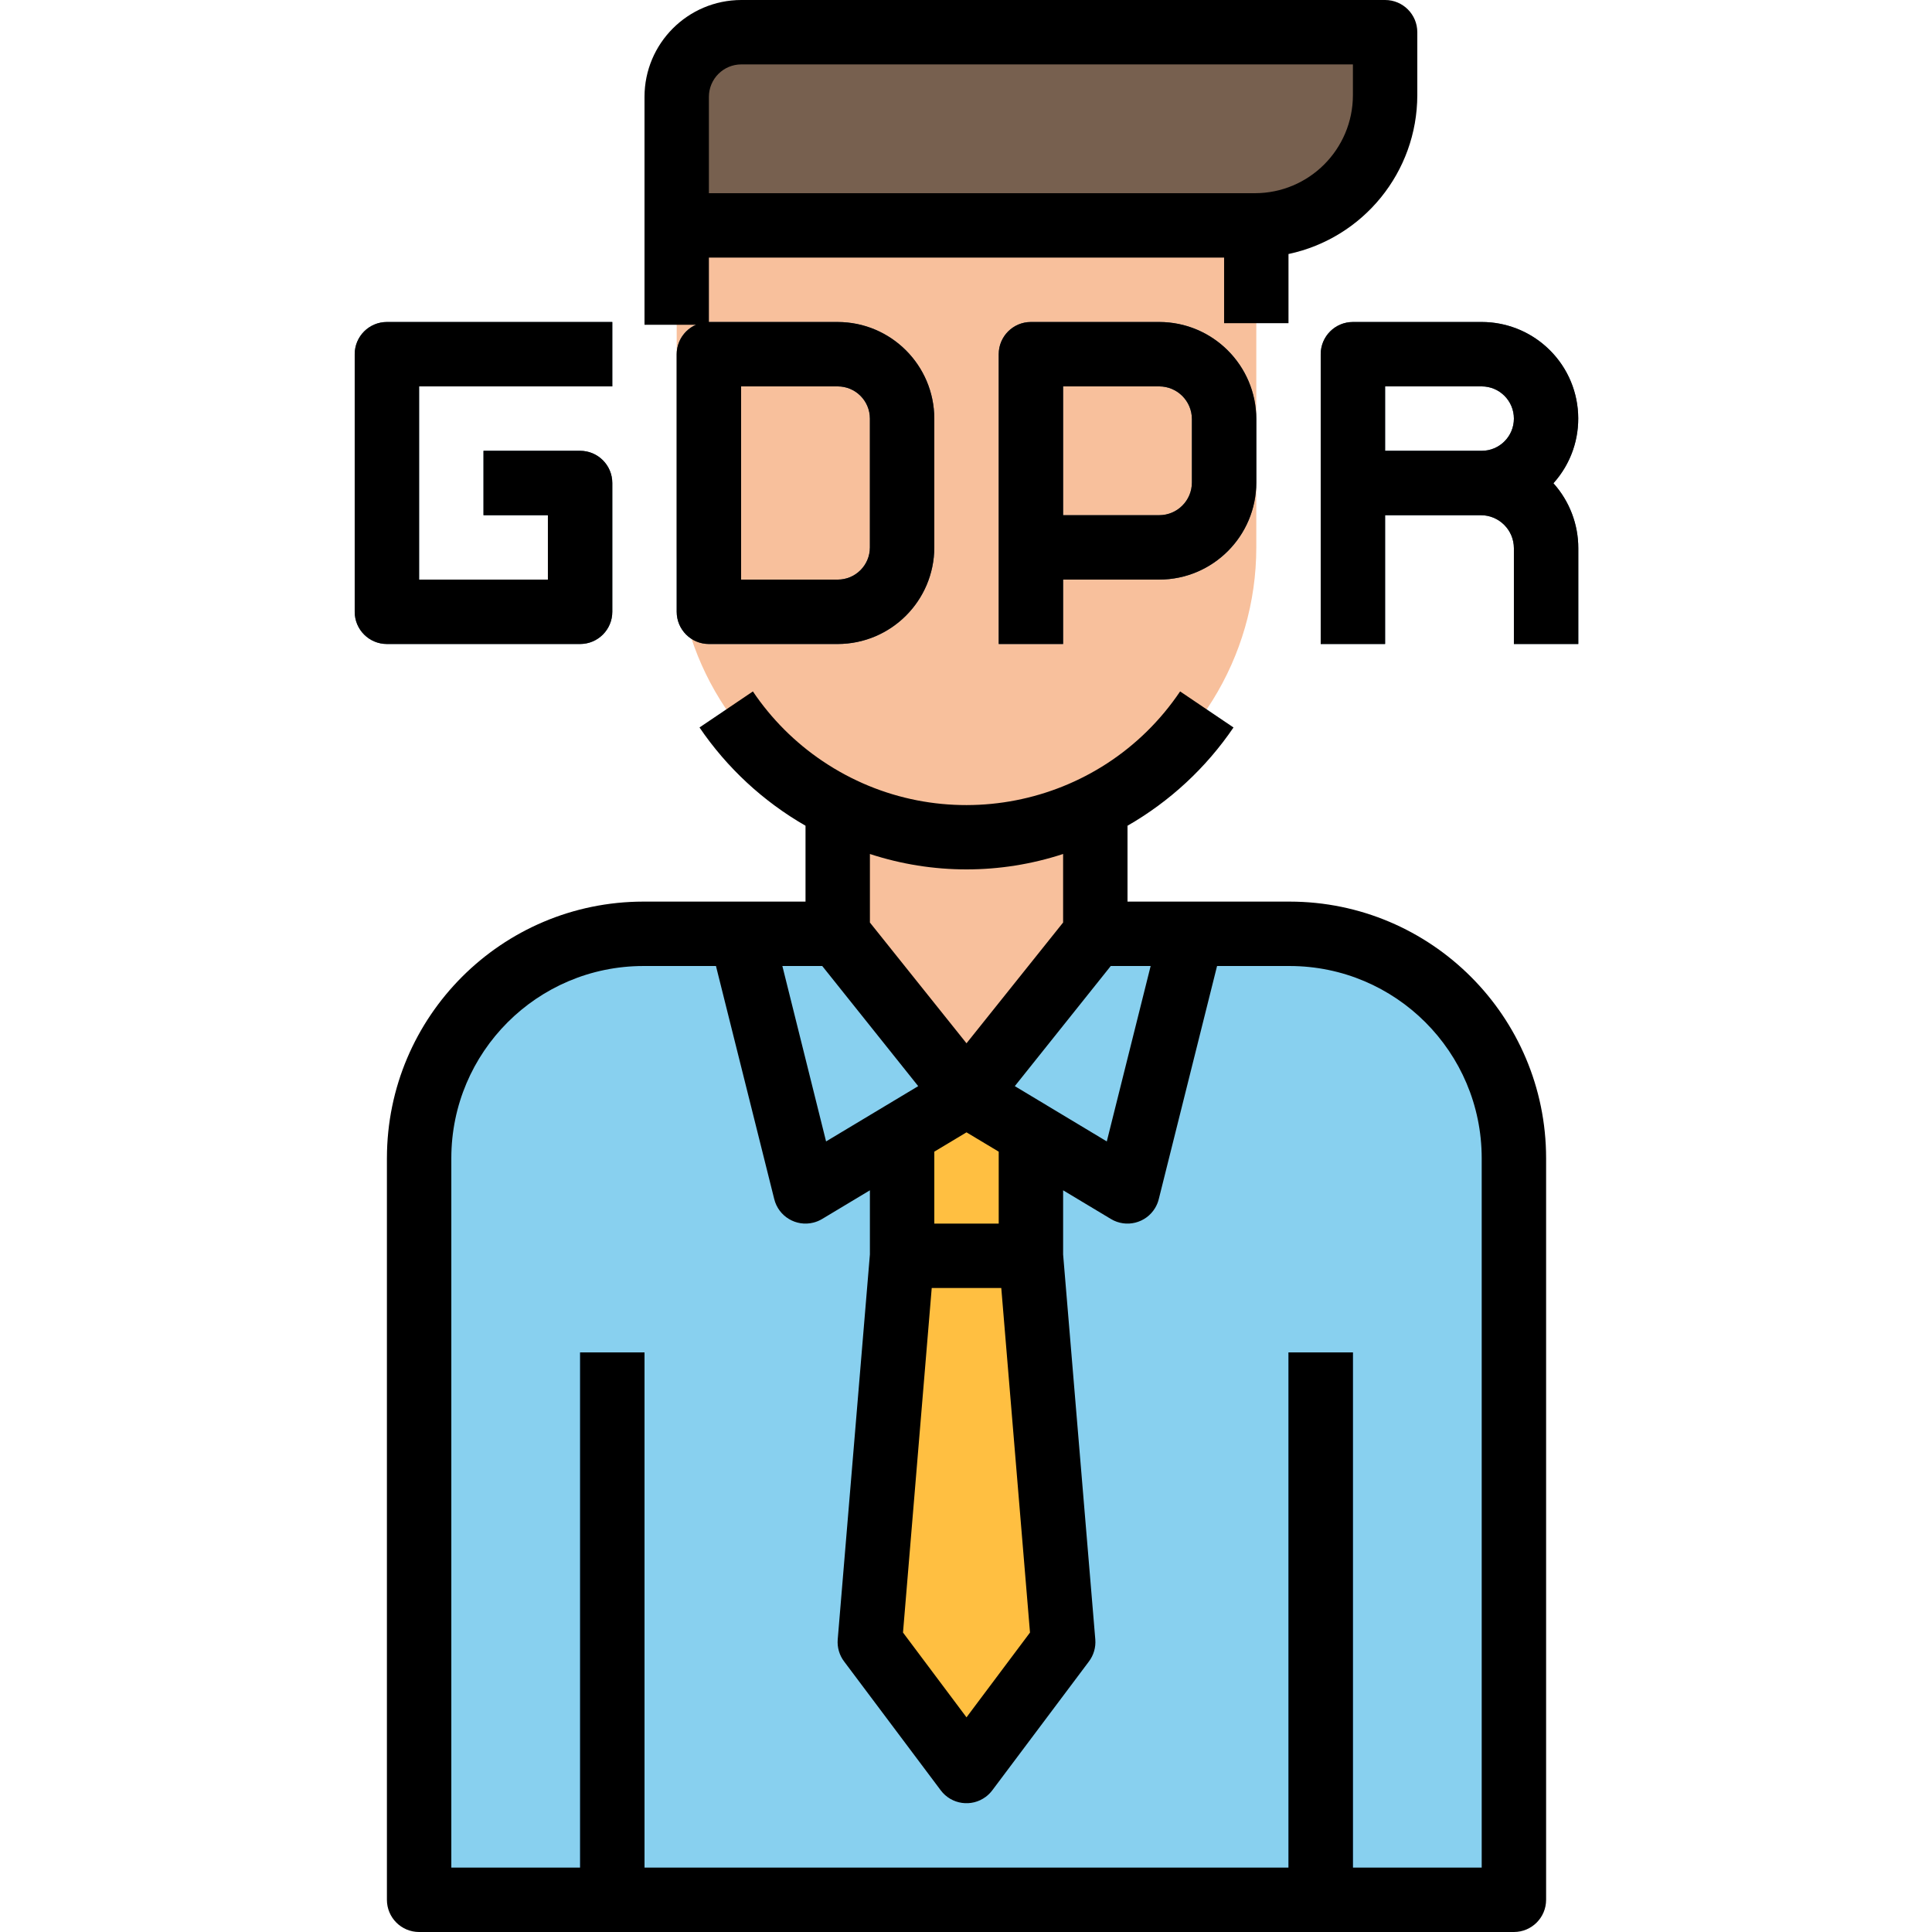<svg height="512pt" viewBox="-94 0 512 512" width="512pt" xmlns="http://www.w3.org/2000/svg"><path d="m76.484 247.465h171.297c32.816 0 59.418 26.605 59.418 59.418v196.582h-290.133v-196.582c0-32.812 26.602-59.418 59.418-59.418zm0 0" fill="#88d0ef"/><path d="m85.332 51.199v93.867c.008 29.152 16.543 55.781 42.668 68.719v76.348h68.266v-76.348c26.125-12.938 42.66-39.566 42.668-68.719v-93.867zm0 0" fill="#f8c09c"/><g fill="#3a5565"><path d="m59.734 170.668h-51.199c-4.715 0-8.535-3.82-8.535-8.535v-68.266c0-4.715 3.82-8.535 8.535-8.535h59.73v17.066h-51.199v51.203h34.133v-17.07h-17.066v-17.066h25.602c4.711 0 8.531 3.82 8.531 8.535v34.133c0 4.715-3.82 8.535-8.531 8.535zm0 0"/><path d="m128 170.668h-34.133c-4.715 0-8.535-3.82-8.535-8.535v-68.266c0-4.715 3.82-8.535 8.535-8.535h34.133c14.125.027 25.57 11.473 25.598 25.602v34.133c-.027 14.129-11.473 25.57-25.598 25.602zm-25.602-17.066h25.602c4.711 0 8.531-3.82 8.531-8.535v-34.133c0-4.715-3.82-8.535-8.531-8.535h-25.602zm0 0"/><path d="m187.734 170.668h-17.066v-76.801c0-4.715 3.82-8.535 8.531-8.535h34.008c14.199.02 25.707 11.527 25.727 25.73v16.809c-.02 14.203-11.527 25.711-25.727 25.727h-25.473zm0-34.137h25.473c4.781-.004 8.656-3.879 8.66-8.66v-16.809c-.004-4.781-3.879-8.656-8.66-8.664h-25.473zm0 0"/><path d="m324.266 170.668h-17.066v-25.379c-.004-4.832-3.922-8.75-8.754-8.754h-25.379v34.133h-17.066v-76.801c0-4.715 3.82-8.535 8.535-8.535h34.133c14.137.012 25.59 11.48 25.582 25.617-.004 6.324-2.348 12.422-6.578 17.117 4.25 4.727 6.602 10.863 6.594 17.223zm-51.199-51.199h25.602c4.711 0 8.531-3.82 8.531-8.535s-3.82-8.535-8.531-8.535h-25.602zm0 0"/></g><path d="m179.199 332.801v-42.668h-34.133v42.668l-8.535 102.398 25.602 34.133 25.602-34.133zm0 0" fill="#ffbf41"/><path d="m59.734 358.398h17.066v145.066h-17.066zm0 0" fill="#2276bb"/><path d="m247.465 358.398h17.07v145.066h-17.07zm0 0" fill="#2276bb"/><path d="m102.461 8.535h170.605v16.699c0 19.055-15.445 34.5-34.5 34.5h-153.234v-34.074c0-9.461 7.668-17.125 17.129-17.125zm0 0" fill="#77604f"/><path d="m162.133 290.133-42.664 25.602-17.07-68.27h25.602zm0 0" fill="#88d0ef"/><path d="m162.133 290.133 42.668 25.602 17.066-68.27h-25.602zm0 0" fill="#88d0ef"/><path d="m0 93.867v68.266c0 4.715 3.82 8.535 8.535 8.535h51.199c4.711 0 8.531-3.82 8.531-8.535v-34.133c0-4.711-3.82-8.531-8.531-8.531h-25.602v17.066h17.066v17.066h-34.133v-51.199h51.199v-17.07h-59.73c-4.715 0-8.535 3.82-8.535 8.535zm0 0"/><path d="m179.199 85.332c-4.711 0-8.531 3.82-8.531 8.535v76.801h17.066v-17.07h25.473c14.199-.016 25.707-11.523 25.727-25.727v-16.809c-.02-14.203-11.527-25.711-25.727-25.73zm42.668 25.73v16.809c-.004 4.781-3.879 8.656-8.66 8.66h-25.473v-34.133h25.473c4.781.008 8.656 3.883 8.66 8.664zm0 0"/><path d="m298.668 85.332h-34.133c-4.715 0-8.535 3.82-8.535 8.535v76.801h17.066v-34.137h25.379c4.832.008 8.75 3.922 8.754 8.758v25.379h17.066v-25.379c.008-6.359-2.344-12.496-6.594-17.223 9.461-10.504 8.617-26.691-1.887-36.152-4.699-4.234-10.797-6.578-17.117-6.582zm0 34.137h-25.602v-17.07h25.602c4.711 0 8.531 3.82 8.531 8.535 0 4.711-3.82 8.535-8.531 8.535zm0 0"/><path d="m8.535 306.883v196.582c0 4.715 3.82 8.535 8.531 8.535h290.133c4.715 0 8.535-3.82 8.535-8.535v-196.582c-.043-37.508-30.441-67.906-67.953-67.949h-42.98v-20.105c11.215-6.441 20.82-15.344 28.09-26.043l-14.148-9.551c-21.07 31.266-63.496 39.531-94.762 18.457-7.281-4.906-13.551-11.172-18.457-18.457l-14.148 9.551c7.27 10.695 16.875 19.602 28.094 26.043v20.105h-42.984c-37.512.043-67.91 30.441-67.949 67.949zm202.398-50.883-11.621 46.488-24.379-14.652 25.43-31.836zm-39.586 85.332 7.613 91.309-16.828 22.469-16.828-22.469 7.613-91.309zm-17.746-17.066v-19.062l8.531-5.121 8.535 5.121v19.062zm-17.07-97.953c16.633 5.449 34.57 5.449 51.203 0v18.16l-25.602 32.008-25.598-32v-18.168zm-12.629 29.688 25.43 31.836-24.414 14.652-11.586-46.488zm-12.715 61.797c1.145 4.574 5.777 7.355 10.348 6.211.82-.203 1.602-.527 2.328-.961l12.668-7.605v17l-8.531 102.051c-.164 2.086.441 4.16 1.707 5.828l25.598 34.133c2.828 3.77 8.176 4.535 11.949 1.707.645-.484 1.219-1.059 1.707-1.707l25.598-34.133c1.266-1.668 1.871-3.742 1.707-5.828l-8.531-102.051v-17l12.672 7.605c4.039 2.426 9.281 1.117 11.707-2.922.434-.727.762-1.508.965-2.328l15.453-61.797h19.25c28.09.031 50.852 22.797 50.883 50.883v188.051h-34.133v-136.535h-17.066v136.535h-170.664v-136.535h-17.066v136.535h-34.133v-188.051c.031-28.086 22.793-50.852 50.883-50.883h19.25zm0 0"/><path d="m273.066 0h-170.605c-14.168.016-25.648 11.492-25.66 25.66v60.414h13.652c-3.098 1.355-5.109 4.41-5.121 7.793v68.266c0 4.715 3.82 8.535 8.535 8.535h34.133c14.129-.027 25.57-11.473 25.602-25.602v-34.133c-.031-14.125-11.473-25.57-25.602-25.598h-34.133v-17.07h136.531v17.383h17.066v-18.328c19.879-4.23 34.102-21.766 34.137-42.086v-16.699c0-4.715-3.82-8.535-8.535-8.535zm-170.668 102.398h25.602c4.711 0 8.531 3.82 8.531 8.535v34.133c0 4.715-3.82 8.535-8.531 8.535h-25.602zm162.137-77.164c-.016 14.336-11.633 25.953-25.969 25.965h-144.699v-25.539c.004-4.746 3.848-8.59 8.594-8.594h162.074zm0 0"/></svg>
